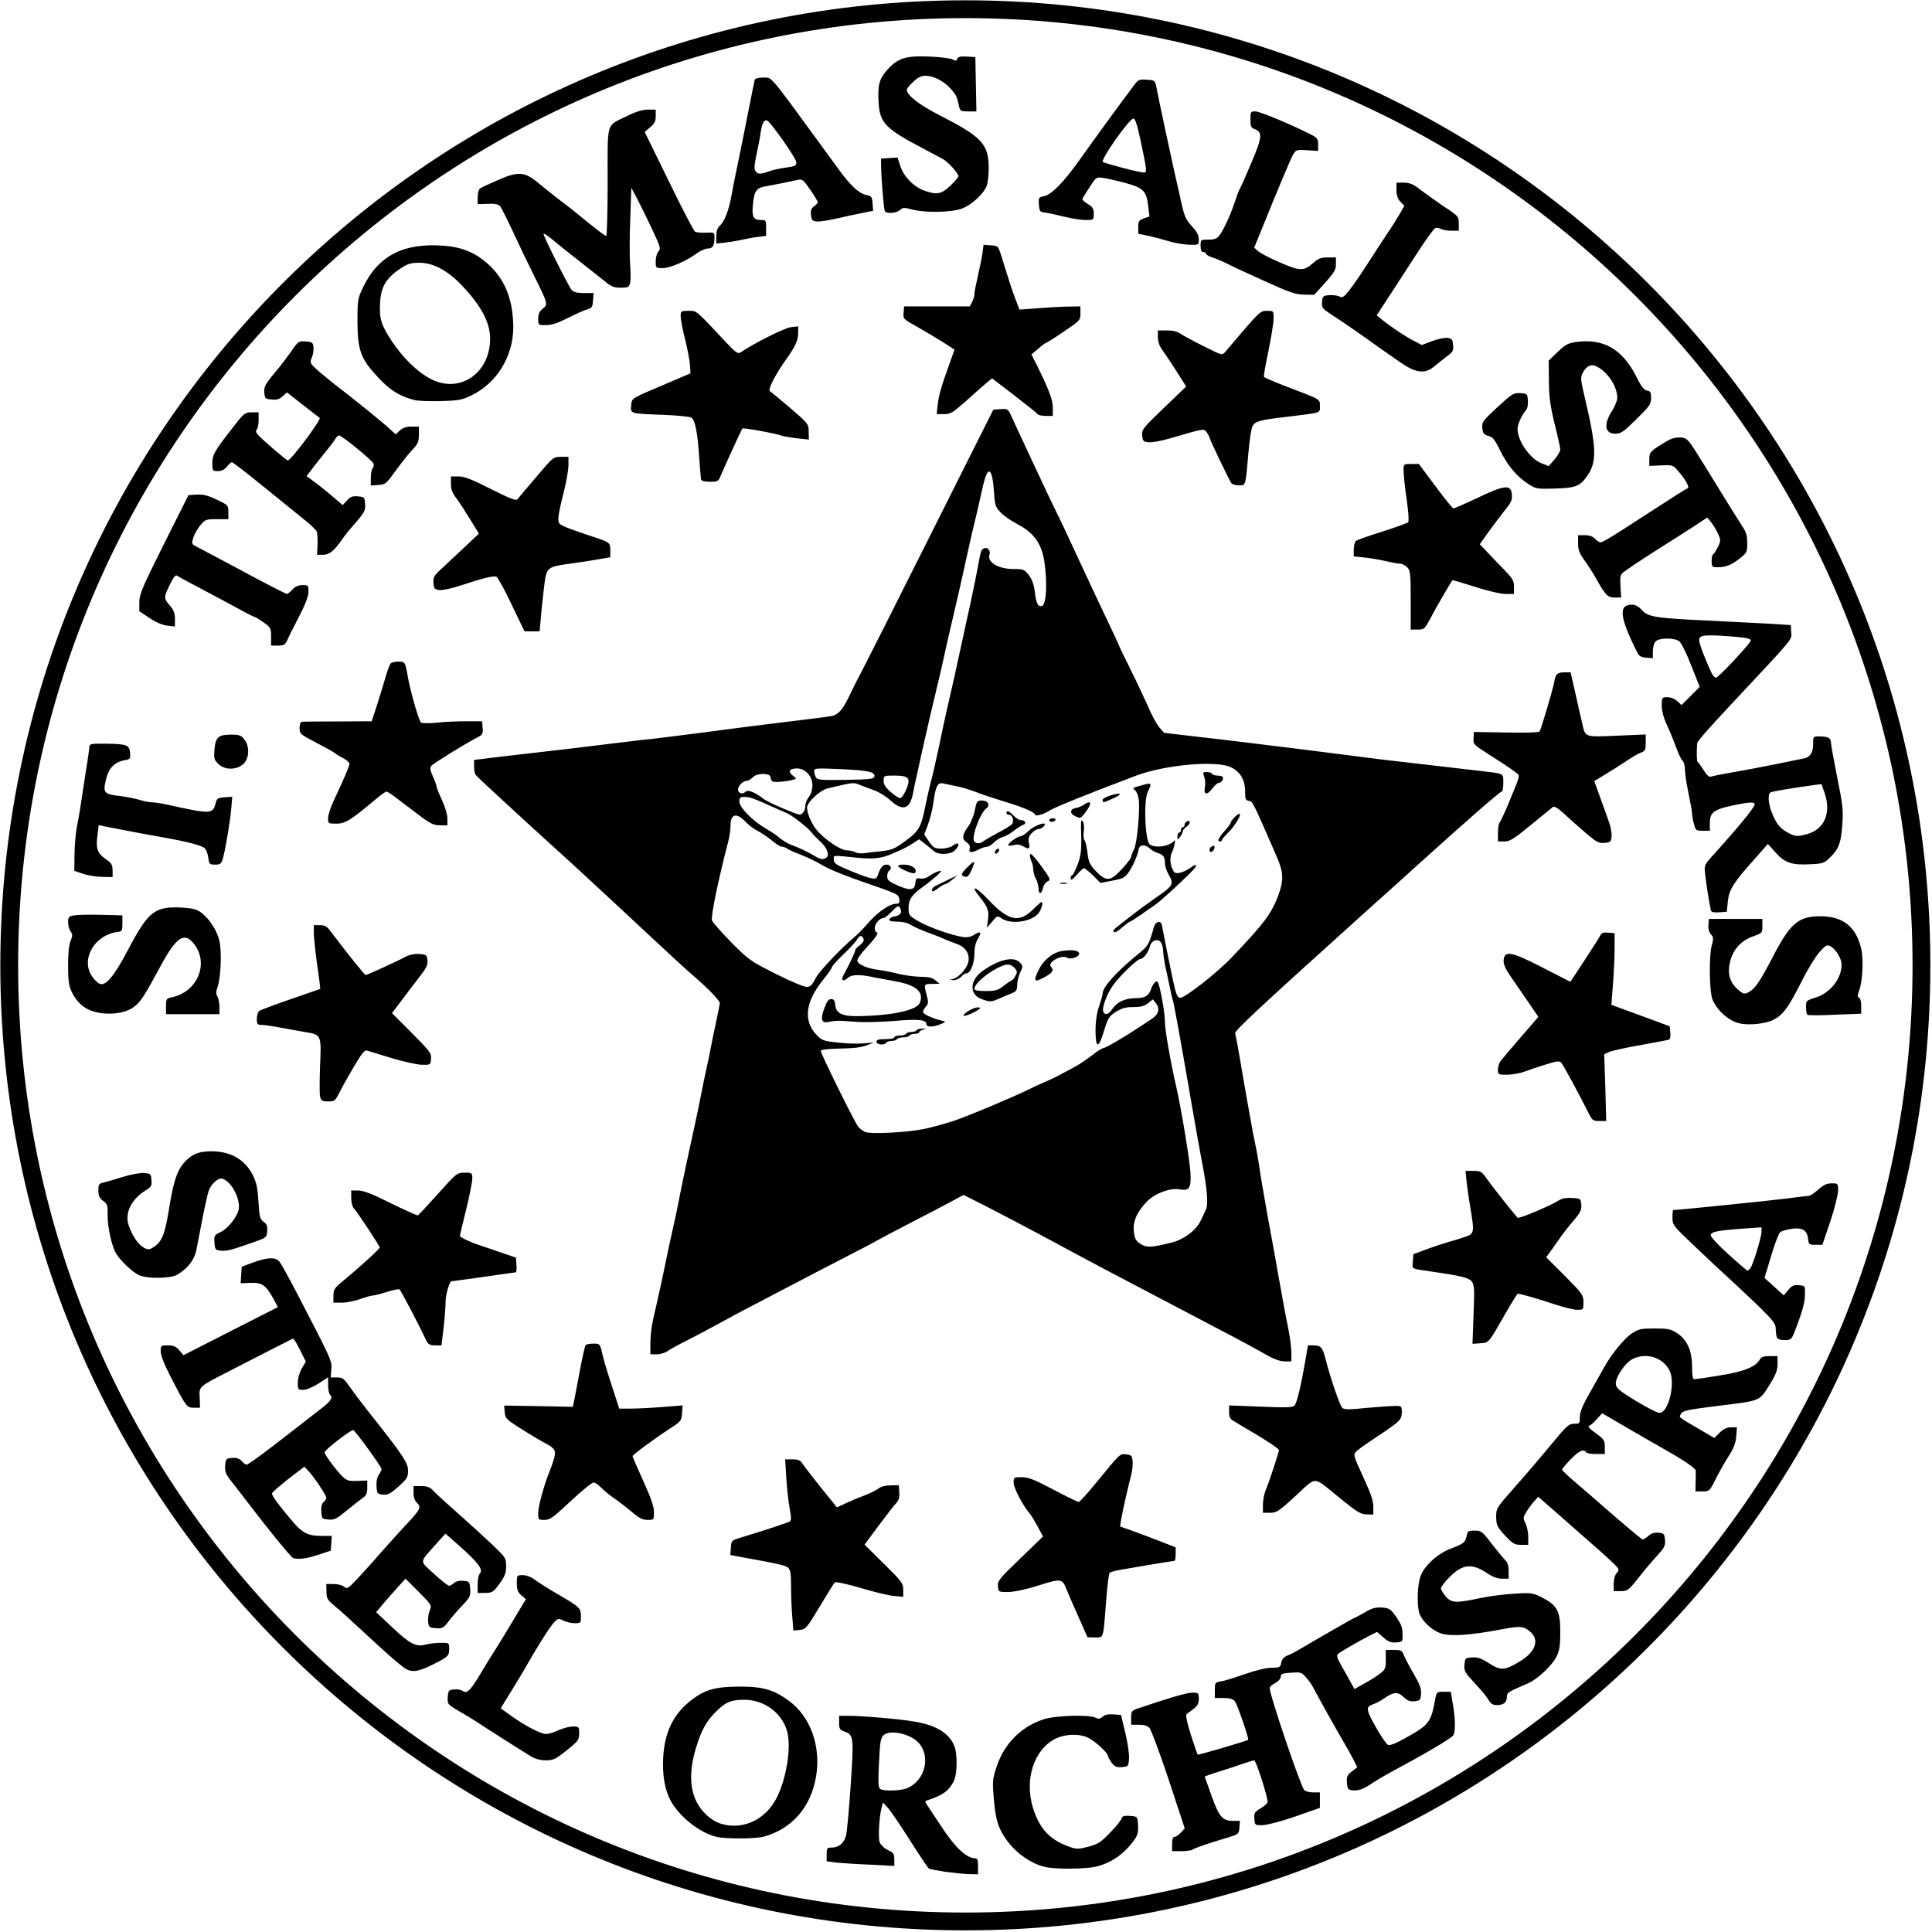 <?xml version="1.0" encoding="UTF-8"?>
<svg data-bbox="5.182 5.176 1073.898 1073.898" xmlns="http://www.w3.org/2000/svg" viewBox="0 0 1085 1085" height="1085" width="1085" data-type="ugc">
    <g>
        <path fill="#000000" d="M476.549 963.585c7.3 0 28.901 1.8 36.701 3.2 12.299 2 19.599 6.401 22.599 13.5 1.9 4.4 1.8 15.7-.099 19.805-2.7 5.5-6.2 8.1-14.8 10.9-1.7.5-1.7.7.099 3.3 1.101 1.6 4.401 6.6 7.5 11.3 7.5 11.6 14.2 18 19 18 1.4 0 1.701.9 1.701 4.5v4.5l-5.201-.1c-2.9-.1-8.899-.71-13.299-1.31-4.4-.69-8.499-1.49-9.1-1.79-.501-.41-5.401-7.61-10.7-16-5.3-8.4-10.901-16.61-12.401-18.21l-2.7-2.89-.699 2.6c-1.4 5.29-2.1 17.19-1.101 19.79.6 1.4 2.601 3.41 4.601 4.31 3.199 1.5 3.6 2.1 3.6 5.3v3.6l-13.701-.71c-7.6-.3-16.2-.89-19-1.19l-5.299-.7v-3.8c0-3.6.2-3.9 2.799-3.9 4 0 7.001-2.5 8.101-6.8.5-2.01 1.7-14.81 2.6-28.4 1.8-27.004 1.7-28.105-3.6-30.005-2.5-.9-2.9-1.5-2.9-4.899v-3.901zm142.701.5c1.2-1.1 3.2-1.499 6-1.3l4.299.3 2.401 10c1.3 5.5 2.299 12 2.099 14.5-.3 4.4-.399 4.5-3.899 4.8-3 .3-4.101-.2-5.801-2.4-1.1-1.5-2.099-3.2-2.099-3.8-.002-1.701-6.901-8.101-11-10.2-5-2.6-13.701-2.199-19.201.8-11.599 6.401-16.699 22.801-12 38.305 3.5 11.5 9.201 17.79 19.3 21.59 4.6 1.8 5.901 1.9 10.301.8 2.8-.6 6.2-1.79 7.6-2.69 3.3-2.1 11.798-11.2 12.599-13.5.4-1.4 1.401-1.7 4.7-1.5 4.1.3 4.201.4 4.5 4.19.5 5.7-.299 7.71-4.899 12.91-4.9 5.6-10.901 9.39-18.101 11.29-5.8 1.5-23.099 1.7-29.099.3-10.3-2.4-20.701-11.2-25.401-21.5-1.799-4.09-2.699-8.3-3.399-16.39-.9-10.4-.8-11.305 1.6-18.605 4.3-12.8 13.6-22.2 26.2-26.4 6.6-2.2 25.898-2.8 29.399-.9 1.6.8 2.501.7 3.901-.6m147.099-58.5c4.1-2.5 6.101-3 9.7-2.8 4.2.299 4.801.701 8.101 5.3 2.7 3.9 3.5 6.001 3.5 9.5.1 4.5.099 4.5-3.601 4.8-2.899.2-4.299-.3-7.099-2.8l-3.601-3.1-3.8 1.9c-5.099 2.5-16.497 9.098-18.099 10.4-1 .899-.6 2.3 1.899 6.7 1.8 3.099 4.1 7.299 5.2 9.3l2.101 3.8 5.5-3.1c3.1-1.7 7.1-4.2 8.899-5.6 2.9-2.2 3.201-2.9 3.201-7.9v-5.4h4.5c4.199 0 4.6.201 5.9 3.5.8 1.9 3.3 6.601 5.6 10.5 3.199 5.5 3.999 7.9 3.799 10.8-.3 3.4-.6 3.7-3.7 4-2.5.3-3.999-.3-6.199-2.4-3.2-3.1-5.501-2.9-11.101 1-1.999 1.3-4.499 2.699-5.599 3-4.6 1.5-4.4 2.901 1 12.6 2.899 5.099 5.999 9.698 6.8 10.2 1.1.7 3.9-.3 10-3.7 13.199-7.3 14.4-8.8 16.7-21.5.8-4.399.9-4.5 4.8-4.5h4l1.099 6.5c1.6 8.9 1.6 16.299.2 18.1-1.5 1.8-15.5 10.1-30.299 18-5.5 2.9-12.201 6.799-14.901 8.595-5.3 3.6-8.199 4.6-11.699 4.11-2-.2-2.5-1.01-2.7-4.21-.3-3.395.1-4.295 2.7-6.295l3.1-2.4-2.1-4.2c-1.2-2.301-3.601-6.7-5.4-9.7-3.701-6.2-15.4-27.199-17.3-31-.7-1.4-2.5-3.9-4-5.6-2.5-2.9-3.001-3-8.401-2.6-4.899.3-5.799.7-5.799 2.3 0 1-1.301 2.5-2.901 3.4-1.599.8-3.099 1.999-3.3 2.7-.7 1.999 17.099 54.695 19.401 57.495.6.7 2.799 1.31 4.899 1.31h3.901v8.69l-13.701 4.81c-7.799 2.7-15.799 4.79-18.299 4.89-4.5.1-4.5.1-4.8-3.5-.3-3.19.1-3.9 3.3-5.8 1.899-1.1 3.799-2.7 4.099-3.5.599-1.5-6.4-23.595-7.5-23.595-.402.001-4.001 1.101-8.099 2.5-4.1 1.5-9.1 3-11 3.6s-4.7 1.5-6.1 2l-2.601 1 3.8 10.705c4.3 12 6.201 14.2 12.101 14.2h3.899l-.3 3.8c-.3 3.6-.5 3.7-6.299 5.5-11.099 3.29-19 5.99-19.901 6.79-.6.5-3.4.91-6.3.91h-5.299v-4c0-2.7.4-4 1.299-4 .8 0 2.401-1.11 3.601-2.41l2.199-2.4-9-27.295c-5-15-9.9-28.1-10.8-29.1-1.1-1.2-3-1.8-6-1.8h-4.299v-3.9c0-3.7.2-4.001 4.299-5.4 17.1-5.8 27.001-8.7 30.101-8.7 3.399 0 3.6.201 3.6 3.4 0 2.6-.701 4-2.701 5.5-1.599 1.2-3.299 2.5-4 3-.8.7-.199 3.8 2.201 11.7 1.899 5.798 3.599 10.898 3.9 11.2.411.297 25.4-7 28.3-8.3.698-.304-6.2-20.299-7.5-21.7-1-1.3-3.001-1.8-6.401-1.8h-4.799v-4.4c0-4.2.1-4.401 3.299-4.9 1.701-.201 7.801-2.1 13.5-4.1 6.4-2.2 12.101-3.6 15.101-3.6 4.5 0 4.899-.2 5.399-2.9.401-1.9 1.501-3.201 3.401-3.9 1.5-.601 3.9-1.8 5.3-2.6 10.8-6.4 32-18.6 32.4-18.6.302-.001 2.801-1.4 5.699-3m-351.599 41.6c13.599-.1 19.9 1.7 28.599 8.2 11.9 8.9 17.7 25.3 15 42-2.8 17.405-13.599 29.805-29.599 34.105-4.5 1.2-21.301 1.3-26.201.1-9.8-2.3-21.5-11.71-26.2-20.91-3.099-5.99-4.399-14.095-3.899-23.694.8-14.6 5.9-24.701 16.3-32.601 7.299-5.5 13-7.1 26-7.2m3.299 7.4c-7.399 0-10.399 1.2-15.599 6.3-5.7 5.6-8.5 10.5-11.6 20.8-3.6 11.7-3.6 21.895 0 29.495 2.9 6.2 8.4 11.2 14 13 12.2 3.8 25.1-2.2 31.3-14.5 5.3-10.295 8.1-26.995 6.2-36.095-2.3-10.9-12.601-19-24.301-19m97.601 23.901c-4.6-4.8-15.6-7.2-19.2-4.201-1.9 1.6-2.2 3.201-2.8 15.6-.6 11.405-.4 14.105.7 14.805 2.201 1.3 11.599 1.1 15.199-.5 10.1-4.304 13.401-18.104 6.101-25.704m-222.101-93.901c2 0 4.7 1 6.8 2.6 1.9 1.4 7.701 5.1 12.901 8.1 12.499 7.3 13 7.801 13 12.5 0 3.7-.1 3.8-3.5 3.8-2 0-4.901-.7-6.401-1.5-2.699-1.299-3-1.299-5.399 1.3-2.3 2.4-9.7 14.2-16.5 26.2-1.4 2.5-4 6.7-5.7 9.5-1.7 2.7-4.1 6.6-5.3 8.6l-2.2 3.7 6.2 4.5c7.5 5.3 15.9 9.7 19 9.9 1.3.1 4.4-.8 7-2s6.3-2.2 8.2-2.2c3.5 0 3.6.101 3.6 3.901 0 3.599-.501 4.3-7 9.5-6.3 4.999-7.5 5.599-11.8 5.599-3 0-5.9-.8-8.2-2.2-5.801-3.5-24.201-15.2-31-19.7-1.401-.9-5.501-3.5-9.3-5.6-6.7-4-6.7-4-6.5-8 .3-3.699.5-4 3.599-4.3 1.8-.199 3.901.201 4.601.701 2.4 1.999 4.4.099 9.699-8.701 2.8-4.799 6.601-10.9 8.401-13.7 1.8-2.7 6.4-10.4 10.4-17l7.199-12-2.599-2.2c-2-1.8-2.5-3.1-2.5-6.8 0-4.399 0-4.5 3.299-4.5m534.601-25c3.8 0 4.3.401 9.899 7.8 3.3 4.2 6.701 8.3 7.601 9.101 1 .9 1.6 2.9 1.6 5.699v4.4h-3.701c-2.5 0-5.3-1-8.2-3-8.599-5.799-13.899-5.299-21.199 2-2.699 2.7-4.9 5.6-4.9 6.401 0 .8 1.2 2.8 2.599 4.5 3.2 3.8 5.901 3.9 19.401 1 5.2-1.1 14-2.2 19.5-2.5 9.5-.6 10.2-.4 15.5 2.299 8.299 4.3 10 7.501 10 19.1 0 7.6-.4 10.401-2.1 13.9-2.4 4.9-10.8 12.9-15.9 15-11.399 4.9-12 5.301-12 7.6 0 3.1-1.8 4.7-5.5 4.7-2.4 0-3.501-.699-4.901-3.099-1-1.701-4.5-5.901-7.8-9.401-5.399-5.799-5.899-6.7-5.599-10.2.3-3.699.4-3.8 4.3-4.1 3.2-.2 5.1.5 9.5 3.3 6.5 4.2 8.7 4.1 16.9-.8 9.3-5.499 11.7-12.4 6-17.1-3.7-3.1-5.401-3.199-18.4-.699-14.6 2.7-25.3 3.499-30.6 2.099-4.7-1.2-10.1-5.7-12.5-10.2-2.2-4.3-1.9-18.199.6-23.399 2.9-5.9 9.599-11.701 16.599-14.301 7.2-2.8 8.001-3.4 8.801-7.1.5-2.699.9-3 4.5-3m-591.601-25c3.4 0 4.901.6 6.8 2.6 1.3 1.5 7.801 7.4 14.401 13.2 6.6 5.9 15.299 13.801 19.299 17.601 6.9 6.699 7.201 7.1 7.201 11.599 0 3.7-.701 5.6-3.701 9.8-3.5 4.8-4.1 5.1-8 5.2h-4.299v-4.8c0-2.599.499-5.3 1.099-5.9 2.3-2.3-.4-6-11.899-16.2l-7.3-6.4-5.2 5.8c-9.7 10.9-9.5 9.1-1.2 16.8 4 3.7 7.9 6.7 8.5 6.7s1.8-.699 2.7-1.599c1-.9 2.9-1.4 5.2-1.201 3.499.3 3.599.401 3.899 4.6.3 3.9-.1 4.7-4.2 9-2.5 2.6-6 6.6-7.8 9-3 3.9-3.599 4.3-7.299 4s-4-.5-4.3-3.7c-.2-1.8.199-4.7.899-6.3 1.2-2.899 1-3.1-6.199-10.399l-7.4-7.401-3.5 3.8c-1.9 2.1-5.6 6.301-8.3 9.4l-4.7 5.6 8.7 8.2c10.2 9.7 13.7 11.5 19.099 10 2-.5 5.801-1 8.5-1 4.7 0 4.701.001 4.701 3.401 0 3.999-.501 4.5-9.6 9-8 4.1-12 4.499-16 1.399-4.5-3.4-10.001-8.3-22.4-19.8-6.3-5.9-13.6-12.499-16.201-14.599-4.199-3.5-4.7-4.301-4.7-8.101l-.099-4.3h4.2c2.3 0 4.899.7 5.8 1.5 1.6 1.4 2.2 1.1 7.2-4.2 3-3.2 9-9.8 13.3-14.8 4.4-4.9 10.6-11.9 14-15.5 8.199-8.599 9-10.2 6.5-12.5-1.3-1.2-2-3.1-2-5.7v-3.8zm379-1.8c13.8-16.899 13.301-16.4 17-16 2.8.3 3.2.7 3.5 3.7.2 1.899-.1 5.3-.7 7.5-2 7.599-4.999 21.099-5.699 25.2l-.601 4.1 4.601 1.6c2.6.9 9.6 3.5 15.6 5.8l11 4.3v3.8c0 2.1-.301 3.8-.701 3.8-.902.001-22.5 3.6-30.2 5-2.999.5-5.798 1.3-6.199 1.7-.4.401-1.3 7.301-1.9 15.3-1.7 22.3-1.3 21-6.3 21l-4.2-.1-5.201-11.7c-2.899-6.4-5.799-13.299-6.599-15.2-2.4-6.099-3.001-6.2-15.7-2.2-7.2 2.3-13.6 3.6-17 3.7-5.5 0-5.5 0-5.8-3.2-.3-3 .701-4.3 12.5-15.6l12.8-12.4-2.901-5.4c-1.6-3-3.6-6.3-4.5-7.4-4.1-4.8-9.099-14.5-9.099-17.4 0-3 .1-3.1 4.5-3.1 3.7 0 7.1 1.3 17.9 7 7.298 3.899 13.697 6.999 14.199 6.9.5 0 4.901-4.8 9.7-10.7m-170.5-13.2c3.4 0 4.501.5 5.901 2.8 1 1.5 5.6 7.4 10.2 13.2 4.695 5.795 8.592 10.591 8.699 10.8.1.2 2-.6 4.2-1.7s7.1-3.2 10.8-4.6c3.8-1.4 7.601-3.3 8.601-4.2 1.2-1 3.7-1.7 6.599-1.7l4.701-.1.299 3.901c.2 2.699-.199 4.4-1.599 6-1.1 1.1-5.6 6.9-10 12.799l-7.901 10.701 10.8 10.699c10.2 9.999 10.901 11.001 10.901 14.6v4l-5.201-.5c-2.9-.2-11.4-2.3-18.799-4.5-7.399-2.199-13.899-3.599-14.401-3.1-.5.401-4.3 6.501-8.5 13.6-7.4 12.2-7.9 12.8-11.3 13.1l-3.5.3-.599-7.699c-.4-4.2-.7-11.801-.7-16.901 0-7.499-.301-9.5-1.701-10.7-1.6-1.3-5.401-2.2-26.099-5.899l-6.3-1.201.3-4.1c.3-4.099.3-4.1 6.3-5.9 13.799-4.199 25.499-8.099 26.7-8.799 1-.6.999-2.201-.101-8.101-.7-4-1.5-11.7-1.8-17l-.599-9.8zm484.201-73.5c7.699 0 9.1.301 12.7 2.7 5.599 3.7 8.3 9.801 8.3 18.8 0 4.7.4 7 1.2 7 .601 0 7.101-.899 14.2-2.099 13.6-2.1 20.4-4.901 22.6-8.901.8-1.499 2.1-2 5.5-2h4.5v4.5c0 3.5-.901 5.901-4.701 12-5.699 9-4.5 8.5-29.899 11.6-15.899 2-18.7 2.601-19.601 4.301-1.199 2.199-1.998 1.5 10.201 8.599l8.5 5 3-3c2.2-2.1 4.1-3 6.4-3h3.3l-.401 5.3c-.4 3.9-1.5 6.7-4.5 11.3-2.2 3.4-5.4 9.201-7.2 12.801-3.3 6.499-3.4 6.599-7.3 6.599h-3.899l.1-5.2c.1-2.9.099-5.8.099-6.5-.102-1.201-6.601-5.701-15.099-10.5-11.4-6.5-19.5-11.2-30.5-17.6l-7-4.1-3 3.301c-1.6 1.899-3.601 3.599-4.401 3.799-.799.201.602 1.901 3.801 4.1 4.7 3.4 5.1 4.001 5.1 7.7v4h-4.901c-2.799 0-5.299-.4-5.599-1-1.3-2.099-4.001-.799-8.701 4-2.599 2.699-4.798 5.299-4.799 5.8 0 .4 3.7 3.9 8.2 7.7 4.5 3.9 10.5 9 13.3 11.5 12.298 10.799 22.697 19.499 23.599 19.901.6.2 2.101-.701 3.401-1.901 1.599-1.499 3.3-1.999 5.599-1.8 3.1.3 3.4.601 3.7 4 .3 3.3-.3 4.401-4.5 9-2.7 2.9-7.499 8.6-10.599 12.6-5.4 6.8-6 7.2-9.7 7.2h-4v-4.2c0-2.5.7-4.9 1.7-6 1.499-1.7 1.499-2-1.2-4.8-1.601-1.6-6.9-6.5-11.8-10.7-4.9-4.3-13.9-12.2-20-17.6l-11.101-9.7-2.8 3.2c-1.499 1.8-3.499 4.5-4.299 6.1-1.4 2.4-1.4 3.001 0 5.7.8 1.6 1.5 4.9 1.5 7.5v4.5h-4.1c-3.6 0-4.6-.6-8.9-5.2-4.5-4.9-4.9-5.7-5-10.399 0-5 .1-5.101 10.599-17 5.8-6.5 14.901-17.201 20.2-23.601 8.7-10.599 10.001-11.8 13-11.8 3.1 0 3.201-.2 3.201-3.9 0-2.8 1.5-6.4 5.7-13.699 3.1-5.5 6.699-11.901 8.099-14.401 4.3-7.599 11.201-15.999 15.5-18.8 3.6-2.399 5.001-2.7 12.701-2.7m-787-37.1c8.099-2.9 12.5-3.099 14.7-.4.9 1.102 5.7 9.701 10.599 19.2 19.1 36.798 18.9 36.5 18.5 41.4l-.299 4.4h3.5c3.1 0 3.9.6 6.799 4.8 1.8 2.6 6.601 9 10.701 14.2 19.698 24.799 22.5 29 22.4 33.4 0 3.7-.601 4.6-5.4 8.9-4.5 4-6.001 4.8-8.701 4.5-3.099-.3-3.299-.6-3.599-4.5-.2-2.7.3-5.1 1.2-6.5.9-1.2 1.6-2.8 1.6-3.4-.006-1.208-14.2-20.799-15.8-21.8-1.002-.598-16.197 11.098-16.2 12.5 0 1.3 7.1 10.799 10.4 13.8 2.2 2.1 3.5 2.4 8.1 2.2l5.5-.2v4c0 3.199-.501 4.4-2.6 5.8-1.4.999-5.4 4.2-9 7.1-5.6 4.6-6.901 5.3-10.101 5-3.699-.3-3.799-.4-4.099-4.4-.2-2.7.2-4.5 1.3-5.4.8-.7 1.5-1.8 1.5-2.4-.002-1.402-6.5-11.2-9.8-14.8l-2.5-2.7-9.101 7c-4.997 3.898-9.095 7.497-9.099 8.1 0 1.299 3.7 6.4 10.799 14.8 6.3 7.5 9.201 9 17.401 9h5.399l-.3 4.1-.299 4.2-7 2.3c-6.7 2.2-11.601 2.8-14.201 1.8-1.202-.504-14.5-16.801-25.599-31.4-3.1-4.1-7.3-9.5-9.2-11.9-3-3.8-3.5-5.2-3.3-8.5.3-3.899.5-4.101 3.899-4.4 2.5-.2 4.001.3 5.401 1.8 1 1.1 2.2 2 2.7 2 .901-.001 10.001-6.601 23.8-17.4 4.7-3.7 11.799-9.2 15.799-12.3 7.8-5.9 9.2-7.701 7.3-9.6-.599-.602-1.099-3.001-1.099-5.4v-4.4l-5.5 3.6c-3.2 2-6.8 3.5-8.5 3.5-2.8 0-3-.2-3-4.1 0-2.3.9-5.6 2.2-7.9l2.3-3.9-3.3-6.6c-1.799-3.698-3.599-6.498-4-6.3-.9.4-19.501 9.9-35.401 18.1-17.899 9.2-17.199 8.601-16.899 15.2l.199 5.5h-3.399c-4.1 0-4.201-.201-13.1-17.3-3.6-7-5.6-12.1-5.6-14.3 0-3.3.1-3.4 4-3.4 3.2 0 4.6.6 6.4 2.7l2.399 2.8 53-27-2.5-4.7c-4.199-7.599-6.399-9.2-12.899-8.9l-5.5.2.3-4.7.3-4.6zm190.9 45.6c3.699 0 3.8.101 5 5.3.6 2.8 3 11.1 5.399 18.2l4.201 13h6.5c3.6 0 11.599-.4 17.799-.9l11.3-.9-.3 4.4c-.3 4.2-.6 4.601-6.799 8.6-9.199 5.999-20.896 14.698-21 15.5.001.403 2.701 6.602 6 13.9 4.399 9.699 5.999 14.3 6 17.5 0 4.4 0 4.4-3.6 4.4-2.8 0-4.8-1-9.2-4.8-3.1-2.599-7.5-5.999-9.8-7.5-2.2-1.5-5.3-4.1-6.9-5.7-1.6-1.7-3.601-3-4.401-3-.901.001-6.7 4.701-12.899 10.5-9.8 9.2-11.6 10.5-14.7 10.5-3.4 0-3.5-.1-3.5-4 0-3.8 3.6-16.6 6.5-23.5.7-1.6 1.8-4.8 2.4-6.9 1.2-4.599.499-5.8-4.801-8.6-2-1-7.9-4.5-13.099-7.8-9-5.599-9.5-6.2-9.8-9.7l-.3-3.7 19.199.3 19.301.4.8-3.5c.4-1.9 1.8-9.5 3.2-16.8 1.4-7.397 2.799-13.796 3.199-14.299.301-.5 2.202-.901 4.301-.901m404.6 1c3.9 0 5 1.101 6.5 7 2.799 11.099 8.198 26.896 9.599 28.1 1.2 1 4.001 1 13.7 0 6.7-.6 13.9-1.1 16-1.1 3.6 0 3.701.101 3.701 3.401 0 4.099-1.001 5.1-9.8 11.099-16.399 10.9-17.3 11.601-16.7 13.901.7 2.499 1.101 3.301 6.4 15 2.8 6.099 4.099 10.299 4.1 13.199v4.4l-3.701-.099c-3.199 0-5.4-1.301-14.299-8.5-16.5-13.4-13.301-13.2-25.5-2-9.6 8.799-10.8 9.599-14.5 9.599h-4v-4.5c0-2.5.699-6.2 1.599-8.3 1.7-3.9 7.401-21.2 7.401-22.4-.004-.802-7.203-5.601-17-11.3-3.6-2.1-7.501-4.5-8.701-5.2-1.699-1-2.299-2.3-2.299-5v-3.6l17.799.701c14.699.6 18 .499 19-.701 1.3-1.5 3.501-10.501 5.901-24.4l1.599-9.3zm199.799 14c-3.8-7.3-12.899-10.1-20.599-6.4-4.3 2.1-9.9 10.5-9.5 14.2.2 2.2 2.1 3.801 11.3 9.4 6.1 3.6 11.9 6.7 13.1 6.7 5.2.199 9.299-16.9 5.699-23.9m-375.599-539.8c3.699-.299 4.1.001 5.599 3 .801 1.801 6.301 13.701 12.201 26.3 5.899 12.7 11.999 25.5 13.5 28.5 1.6 3 7.2 15.001 12.5 26.5 5.399 11.6 12.599 27 16.099 34.3 3.498 7.295 6.396 13.491 6.401 13.8 0 .2 2.9 6.3 6.5 13.5 3.599 7.199 8.099 16.799 10.099 21.3 1.9 4.599 4.7 9.699 6.2 11.5l2.701 3.1 21.5 2.5c11.8 1.3 37.5 4.5 57 6.9 19.5 2.5 39.299 5 44 5.6 15.1 1.7 51.399 6 56 6.5 12.699 1.5 12 1.101 12 6.6 0 2.7-.401 4.9-.901 4.9-1.004.004-18.403 15.203-45.099 39.3-9.1 8.2-22.1 20-29 26.1-62.794 56.594-75.997 68.898-75.6 70.4.3 1 1.5 7.101 2.6 13.7 1.1 6.6 3.199 18.5 4.599 26.5s3.201 17.9 4.101 22 1.899 10.2 2.399 13.5c.4 3.3 2.401 14.801 4.301 25.5 2 10.7 4.999 27.4 6.699 37s3.9 21.7 5 26.7c1 5.1 1.901 11.5 1.901 14.3v5h-3.701c-2.4 0-5.899-1.2-9.299-3.1-7.4-4.2-15.101-8.4-29.5-15.9-22.899-11.999-60.997-32.098-62.6-32.9-.901-.5-6.301-3.4-12-6.4-5.7-3.1-18-9.7-27.4-14.7-9.3-5-22.1-11.6-28.3-14.8l-11.3-5.7-6.7 3.6c-3.7 2-14.3 7.6-23.7 12.4-9.299 4.8-17.399 9.099-18 9.5-.501.401-9.501 5.101-20 10.5-10.4 5.4-22.8 11.8-27.5 14.3-4.7 2.4-14.1 7.4-21 11-6.9 3.5-16.3 8.6-21 11.2s-12.3 6.6-17 9c-4.7 2.3-9.7 5.1-11.201 6.1-1.4 1.1-4.2 1.9-6.2 1.9h-3.599v-6.5c0-3.6.699-9.6 1.599-13.3 3-13.299 4.301-18.8 5.901-26.7 1.8-9 4-19.1 6-28 .8-3.3 1.9-8.7 2.5-12 1.2-6.4 5.9-28.6 9-42.5 1-4.7 2.6-12.1 3.4-16.5.9-4.4 2.2-11.1 3.1-15 .9-3.8 2-9.2 2.5-12 .5-2.7 1.8-9.3 3-14.5 1.1-5.199 2-9.8 2-10.2-.002-1.301-5.502-7.2-13.401-14.1-4.5-3.8-17.3-15.6-28.599-26.2-25.6-23.9-43.201-40.1-52.401-48.4-3.9-3.5-9.3-8.5-12.099-11-2.701-2.5-10.601-9.8-17.5-16.1-6.9-6.299-12.8-11.899-13.201-12.5-.399-.5-.799-2.601-.799-4.6v-3.7l8.299-1c4.5-.6 12.501-1.5 17.701-2.1 17.1-1.9 36.2-4.2 51.5-6.1 8.3-1 17.9-2.2 21.5-2.5 3.6-.4 14.8-1.8 25-3.1 18.6-2.5 39.7-5.2 63-8 6.9-.8 13.4-1.7 14.5-2 3.499-1.1 5.699-3.7 9.599-11.9 2.1-4.4 4.901-10 6.301-12.5 1.3-2.5 6.8-13.3 12.199-24 5.4-10.7 21.501-42.9 35.901-71.5l26.099-52zm-301 428.8c4.199 0 4.3.101 4.3 3.401-.001 1.801-1.601 9.701-3.5 17.5-1.899 7.695-3.499 14.293-3.5 14.599 0 .7 5.8 3.5 10.4 5 2.2.7 7.9 2.7 12.6 4.3l8.5 2.9.299 4.1c.2 2.3 0 4.2-.5 4.2-.4 0-3.7.5-7.299 1-6.6 1-28.101 4-28.701 4-1.1.001-3.299 7.601-3.299 11.401 0 2.5-.5 9-1.1 14.599l-1.2 10h-3.601c-2.699 0-3.899-.6-4.699-2.3-4.8-10.1-14.601-28.7-15.301-29.2-.501-.199-3.7.401-7.099 1.5-3.5 1.1-7.001 2-7.901 2-.9.001-4.1.9-7.099 2s-7.601 2-10.201 2h-4.799v-3.9c0-3.399.6-4.3 4.7-7.699 8.799-7.2 21.299-18.5 21.3-19.401-.005-.906-12.299-19.498-14.6-22.099-.8-.801-1.4-3.401-1.4-5.701v-4.2h3.9c2.5 0 7 1.601 13.699 4.901 10.8 5.3 19.001 9.099 19.801 9.099.206-.007 5.303-5.404 11.199-12 10.6-11.799 10.801-12 15.101-12m566.5-1c4.2 0 4.7.301 7.8 4.8 2.7 3.8 13.799 17.9 17 21.5.7.8 18.899-6.899 23.5-9.899 1.5-1 4.1-1.401 7.2-1.201 4.699.3 4.799.401 5.099 3.8.2 2.9-.499 4.401-4.399 9-2.6 3-5.8 7.1-7.101 9-1.3 1.9-3.699 5.3-5.299 7.5l-2.901 4 10.5 10.5c9.9 10 10.401 10.701 10.401 14.8s0 4.2-3.5 4.2c-2 0-7.5-1.4-12.5-3-8.4-2.9-19.299-5.999-20.8-6-.4 0-3.401 4.8-6.7 10.6-9.9 17.3-9.501 16.9-14.401 17.2l-4.399.3.599-16.5c.6-14.599.401-16.7-1.099-18.6-1.6-2-6.101-3.1-22.7-5.5-11.7-1.7-10.6-1.2-10.3-5.7l.3-4 8-3c4.4-1.6 9.6-3.3 11.5-3.8s5.9-1.7 8.799-2.7c6.1-2 6.101-2.1 3.601-17.3-.9-5.2-1.801-11.9-2.101-14.7l-.5-5.3zm201.2 7c3.6 0 3.6.001 3.6 4.3-.1 2.3-2 10.1-4.4 17.2l-4.4 13h-3.8c-3.6 0-3.9-.2-4.2-3.099-.5-5-3.1-6.701-9.1-5.901-2.7.4-5.6 1.2-6.501 1.8-.9.701-3.199 6.701-5.199 13.5l-3.7 12.3 5.399 4.9 5.401 4.901 2.5-3c2.1-2.5 3.2-3.001 6-2.701 3.5.3 3.5.301 3.4 5.3 0 4.5-1.8 10.701-6.2 21.8-1.4 3.3-1.9 3.7-5.2 3.7-2.5 0-4.001-.5-4.401-1.599-.3-.901-.599-3.001-.599-4.801-.001-2.7-1.401-4.5-9.201-12.199-5.1-4.9-12.199-11.601-15.799-14.901-3.601-3.2-12.501-11.5-19.701-18.4-12.999-12.3-13.299-12.6-13.299-16.8 0-2.4.2-4.3.4-4.3 2.405 0 55.499-5.4 63.9-6.5 6.1-.8 11.7-1.5 12.4-1.5s3-1.6 5.2-3.5c2.9-2.599 4.7-3.5 7.5-3.5m-909.601-18c10.7.1 18.501 4.7 22.901 13.3 2.1 4.2 2.7 7.201 3.2 14.9.5 8.7.9 9.9 2.899 11.4 1.8 1.3 2.2 2.4 2 5.2-.3 3.7-.4 3.7-8.299 6.5-12.6 4.4-14.4 4.8-17.8 4.5-3-.3-3.2-.6-3.5-4.5s-.1-4.3 3.399-5.899c3.9-1.8 9.001-8.101 10.101-12.301 1.399-5.8-3.701-15.999-9-17.699-2.2-.7-6.001 2.499-7.601 6.399-.6 1.5-2.199 8.601-3.599 15.7-1.4 7.2-3 15.299-3.5 18.1-1.1 5.4-4.7 10.001-10.5 13.6-3.9 2.4-17.6 2.501-22 .201-3.7-1.9-10-7.901-12.5-11.901-2.5-4.2-4.9-14.9-4.8-21.9.1-5.299-.2-6.1-2.6-7.8-2-1.5-2.6-2.8-2.6-5.8 0-3.299.3-3.9 2.8-4.4 1.5-.4 6.4-1.799 10.9-3.199s9.8-2.4 12-2.201c3.6.3 3.8.501 4.1 3.9.3 3.2-.1 3.9-3 5.7-8.3 5.1-12.1 12.8-9.8 19.7 2.6 7.8 7.4 13.5 11.4 13.5.9 0 2.9-1.2 4.6-2.7 3.2-3 4.7-7.4 6.9-21.3 2.6-15.599 4.7-21.4 9.8-26.2 3.8-3.6 7.3-4.8 14.099-4.8m860 43.401c-14.799 1.1-18.299 1.8-18.299 3.799 0 .901 4.5 5.801 10 10.701 5.5 5 10.3 9.099 10.6 9.099.4 0 1.1-.6 1.6-1.2 1.5-1.901 6.3-17.6 6.3-20.5v-2.6zm-327-160.701c-1.9-2.499-5.499-1.1-6.299 2.3-.7 3.1-3.6 7-5.3 7s-11.2 9.101-15.1 14.401c-3.8 5.2-6.9 13.6-5.6 15.5 1.1 1.899 2.9 1.199 5-1.901 2.6-3.9 7.2-6 13.2-6 5.2 0 7.4-1.4 8.7-5.7.4-1.1 1.3-2.6 2.1-3.3 1.1-.9 1.6-.399 2.4 2.7 1.7 6.8 3.1 15.8 3.1 20.4.1 4.3 3.2 22.1 6.5 36.4 2.8 12.5 7.299 39.8 7.799 47.3.5 8.7-.599 10.601-5.799 9.601-5.6-1-14.001 2.099-18.701 6.899-5.699 5.9-8.099 11.5-7.199 17.3.5 3.7 1.3 5 3.8 6.5 3.4 2.1 5.9 2 17.2-.8 6.9-1.7 13.9-6.9 16.5-12.399.9-1.9 2.2-4.6 2.9-6.201 1.5-2.9.6-12.4-2.4-27.7-.8-4.1-3.1-16.9-5.1-28.5-7.3-42.3-10.701-61-11.201-61.7-.2-.501-.799-2.9-1.299-5.6-.5-2.599-1.6-7.6-2.4-11.2s-1.5-8.099-1.6-10.099c0-1.9-.601-4.301-1.201-5.201m39.401-98.299c-8-4.1-37-1.501-53.3 4.599-26.999 10.2-45.899 17.8-48.8 19.7-3.2 2.1-8.1 3.4-8.1 2.201-.001-1.3-6.901-4.201-17.5-7.401-4.9-1.5-11.9-3.8-15.5-5.2s-8.5-2.9-11-3.3c-2.5-.5-5.699-1.2-7.2-1.5-3.4-.9-4.5 1-5.8 10.3-.5 3.9-1.9 9.6-3.1 12.7l-2.1 5.601 2.7 4c2.5 3.5 3.2 3.899 6.9 3.899 2.3 0 5.1-.7 6.2-1.5 3.7-2.799 4.799-.9 1.4 2.5-2.4 2.4-9.199 2.7-11.7.5-1-.9-3.3-2.7-5.1-4.2l-3.3-2.5-3.7 2.4c-2 1.3-4.8 2.801-6.2 3.401s-3.6 1.599-5 2.199c-6.3 2.8-11 3.3-21.1 2.2-12.7-1.3-11.9-1.299-11.9.901 0 2.6 1.2 3.3 11.6 7.5 10.3 4.1 12.2 4.299 13 1.899 1.5-4.599 2.9-6.3 5.1-6.3 2.3 0 3.2 2.3 1.3 3.5-.5.3-1 1.701-1 3.101 0 2.1 1.001 2.9 5.6 5 7.3 3.2 9.8 2.899 10.2-1.2.3-2.7.6-3.001 2.8-2.601 1.6.3 3.601-.3 5.2-1.5 1.5-1.1 3.8-2.2 5.1-2.6 2.1-.499 1.9-.199-1.2 2.701-1.9 1.7-5.4 4.499-7.7 6.099-6 4.2-8 7.101-8 11.901 0 3.899.3 4.299 5.5 7.399 5.4 3.2 18.8 8 25.3 8.9 2 .3 4.1-.099 5.7-1.099 3.9-2.5 4.8-1.9 2.6 1.8-1.4 2.2-2.1 5-2.1 8.5 0 5.499-2.2 11.099-4.4 11.099-.7 0-2.1.9-3.1 2s-2.9 1.901-4.4 1.901c-2.2-.2-2.3-.201-.4-.601 3.4-.7 8.1-5.9 8.9-9.8.8-4.6-1.6-8.299-6.9-10.099-2-.7-5.1-1.901-6.9-2.701-1.8-.9-6-2.5-9.3-3.7s-7.4-2.999-9.1-4.099c-1.9-1.2-4.9-1.901-7.9-1.901-3.3 0-4.5-.4-4.3-1.2.3-.7 1.5-1.499 2.9-1.699 3.5-.5 4.6-2.401 2.9-5.101-.7-1.099-1.5-.699-4.4 2.3-1.9 2-4 3.7-4.7 3.7-2.1 0-4.9 3.201-4.9 5.7 0 1.2.5 2.3 1 2.3 1.6 0-.2 2.8-6 9-2.8 3-4.9 6.1-4.8 7 .5 2.1 5.4 4.301 11.8 5.101 3 .4 8.2 1.4 11.5 2.3 3.3.8 8.8 1.499 12.1 1.599 4.6 0 6.8.5 8.5 2l2.4 1.901-4.2.099c-4.8 0-4.8.101-3.1 6.401 1 3.999 1 4.7-.6 6.5-1 1.099-1.6 2.499-1.4 3.099.4 1.2 5.9 3.601 10.7 4.7 2.3.6 2.2.601-.9 1.901-4.3 1.8-8 1.799-8-.101-.001-2.399-4.701-2.9-18-1.7-6.9.5-15.6.801-19.5.601-3.8-.3-8.6-.501-10.5-.701-1.9-.099-4.9.2-6.7.6-4.2 1.1-5-1.399-2.5-7.899 1.3-3.6 2.3-4.901 3.7-4.901 1.5 0 2.1.801 2.3 3.2.5 5 4 6.601 13.6 6.401 19.1-.4 32.4-3.401 34-7.601 2.3-6-2.001-9.8-13.9-12-4.9-.9-11.2-1.999-13.8-2.599-6.9-1.3-10.8-1.1-12.8.7-2.6 2.4-4.1 1.399-2.4-1.601 3-5.5 6.5-12.8 6.5-13.8 0-.6 1.2-1.9 2.7-3 1.7-1.299 2.4-2.499 2-3.599-.9-2.2-2.4-2-3.8.699-.7 1.2-4.1 4.9-7.6 8.2-3.399 3.3-6.299 6.499-6.3 7 0 .6-2.4 4.001-5.3 7.601-9.7 12.2-10.899 22.5-3.4 30.5 3 3.099 3.901 3.5 11.8 4.3 4.8.6 11.3.8 14.5.5l5.9-.5-4 1.599c-2.7 1.1-7.601 1.7-15 1.8-7.7.2-10.9.601-10.8 1.4.5 2.5 19.4 40.8 21.1 42.6.9 1.1 2.6 2.301 3.7 2.801 3 1.4 23.9.299 33-1.601 4.4-.9 12-2.999 16.9-4.599 8.1-2.7 33.999-13.601 42.6-17.901 1.9-1 5.8-2.799 8.5-3.899 2.8-1.2 6.4-2.901 8-3.801 1.7-.9 5.3-2.8 8.1-4.3 2.9-1.5 7.5-4.599 10.4-6.899 2.799-2.2 5.799-4.1 6.5-4.101 1.2 0 12.9-6.9 20.5-12 1.4-.9 4.2-2.799 6.2-4.099 4.2-2.7 5.2-5.7 2.8-9l-1.8-2.201-2.7 2.1c-2.1 1.7-4.1 2.2-8.3 2.2s-6.5.601-9.8 2.7c-3.8 2.5-4.4 3.401-6.6 10.5-3 10.3-4.8 10.3-4.8 0 0-5.299.7-9.8 2-13.7 1.1-3.199 2-6.399 2-7.099 0-3.7 7.701-12.201 20.8-22.901 4.8-3.899 5.301-4.9 8-14.5 1.001-3.299 4-3.899 4.5-.8.8 4.401 3.8 19.4 6 29.8 1.9 8.9 2.5 10.5 4.2 10.8 2.4.3 20.5-13.8 28.8-22.5 18.6-19.499 22.4-24.699 26.3-34.899 3.1-8.4 3-12.901-.5-21.101-13.799-31.698-13.8-31.8-16-32.1-1.8-.3-2.1-1-2.1-5.4 0-6.3-2.7-10.899-7.8-13.399m207.5 93.999c.4-1 1.701-1.399 4.2-1.2l3.6.3v8.5c0 4.7-.401 13.7-.901 20.1l-.899 11.6 2.899 1.1c1.6.6 9.001 3.3 16.401 6l13.5 5 .299 3.6c.2 2.4-.1 3.7-1 4-.7.2-7.9 1.5-16 3-8.099 1.4-15.898 3.2-17.399 3.8l-2.7 1.3.599 18.7.5 18.8h-3.799c-3.4 0-4.001-.4-5.701-3.7-6.099-12.099-14.698-27.997-15.799-29.1-1-1.099-2.601-.9-9.1 1.2-4.4 1.3-9.7 3.2-11.9 4s-6.401 1.5-9.201 1.6c-5.199 0-5.299 0-5.299-3 0-1.6.8-4 1.9-5.2 1.001-1.301 6.1-7.3 11.3-13.3l9.5-11-5.8-8.5c-3.2-4.7-7.7-11.2-9.9-14.4-3-4.4-4-6.8-3.8-9 .5-5.499 4.401-4.8 22 4.3l15.5 7.9 8.2-12.5c4.5-6.9 8.5-13.1 8.8-13.9m-719.3-5.4c2.9 0 4 .7 6.3 3.8 7.698 10.298 18.795 24.194 19.399 24.2.8 0 17.101-7.4 22.101-10.1 2.5-1.3 5.2-1.9 8-1.7 3.999.3 4.299.501 4.599 3.5.3 2.6-.6 4.401-4.2 9-2.5 3.2-7 9.2-10.099 13.3l-5.6 7.4 11.1 11.1c10.299 10.4 11.099 11.4 10.799 14.6-.3 3.4-.299 3.4-5.299 3.3-2.7-.1-10.4-1.8-17-3.8s-12.801-3.9-13.701-4.2c-1.299-.4-3 1.801-7.2 8.9-3 5.1-6.699 11.6-8.099 14.5-2.5 4.9-2.801 5.2-6.401 5.2-3.399 0-3.999-.4-4.599-2.7-.3-1.501-.3-9.201 0-17.2.8-17.299.7-17.6-8-19-3.3-.6-9.6-1.7-14-2.5-4.4-.9-9.201-1.5-10.701-1.6-2.499 0-2.799-.4-2.799-3.4 0-1.8.6-3.799 1.299-4.4.602-.5 8.602-3.5 17.601-6.6 8.995-3.098 16.492-5.697 16.699-5.8.099-.207-.6-6.104-1.699-13.3-1-7.1-1.8-15.1-1.9-17.7v-4.8zm338.4 58.101c2.4.2 2.4.2.5.599-1.3.2-2.3.901-2.3 1.401-.001.5-1.1.899-2.4.899-1.4 0-2.8.5-3.1 1-.3.6-1.9 1-3.5 1s-3.2.5-3.5 1c-.3.6-1.7 1-3 1s-2.7.5-3 1c-1 1.6-5.5 1.2-5.5-.5 0-1.099 1.2-1.5 5-1.5 2.8 0 5-.4 5-1 0-.5 1.3-1 2.9-1 1.7 0 3.3-.4 3.6-1 .3-.5 1.7-1 3-1s2.7-.4 3-1c.3-.5 1.801-.899 3.3-.899m504.3-63.101c12.6 0 20 5.801 22.9 18.2 1.4 5.8.8 18.399-1.2 23.7-1 2.7-1 3.5 0 3.8.7.3 1.2 2.2 1.2 4.7v4.3l-14.6.6c-8.1.4-15.1.4-15.5.1-.5-.301-.9-2.2-.9-4.3 0-3.599.1-3.8 5.3-5.4 8.4-2.6 14.7-10.7 14.7-18.6 0-3.3-3.2-8.6-6.2-10.2-2-1.1-2.6-.799-6.3 3.3-2.2 2.501-6.7 9.801-9.9 16.3-7.5 14.8-10.5 18.9-15.801 21.6-4.599 2.4-14.199 3.3-19.399 2-6-1.5-12.3-7.2-14.9-13.3-1.8-4.501-2.1-25.1-.3-30.9.9-3.3.899-4.2-.601-5.8-1.099-1.2-1.599-3.1-1.399-5.3l.3-3.3h30v4c0 3.8-.101 4.001-5 5.7-6.8 2.4-11.2 7.101-13 13.8-1.8 6.9-.5 11.9 4.2 16.1 3.2 2.7 3.5 2.8 6.2 1.5 3.4-1.8 6.4-6.2 13-18.9 10.1-19.699 14.7-23.7 27.2-23.7m-478.8 53.401c2.1-1.4 4.7-2.4 5.9-2.201 1.7.2 1.3.7-2.2 2.6-5.8 3-8.4 2.801-3.7-.399m-471.6-34.601c11.3-21.499 14.9-24.4 29.899-23.7 6.4.4 8.501.901 11.101 2.801 4.7 3.6 8.9 9.9 10.3 16 1.399 6.1.8 20.599-1.1 26-.9 2.599-.9 3.799 0 5.199.6 1 1.1 3.7 1.1 5.9v4h-30v-4.4c0-4.199.2-4.5 3.3-5.1 14.699-3.1 21.199-19.6 11.999-30.5-5.199-6.199-9.6-3.099-18.1 12.5-9.599 17.8-11.6 20.9-15.799 23.8-4.8 3.4-14.3 4.4-21.7 2.3-5.7-1.6-9.9-5.3-12.7-11.199-1.6-3.5-2-6.401-2-14.801 0-6.699.5-11.599 1.4-13.699 1.2-2.9 1.2-3.701 0-5.401-.8-1-1.4-3.4-1.4-5.099 0-2.9.4-3.401 3.3-3.901 1.7-.3 8.6-.5 15.2-.3l12 .3v4.5c0 4.1-.2 4.5-2.5 4.8-13 1.5-21 15.1-14.7 24.7 1.2 1.9 3.2 3.901 4.4 4.401 3.4 1.499 8.1-4.101 16-19.101m479.9 11.9c9.2-6.499 17.599-8.399 20.9-4.7 1.8 1.9 1.8 2.201.2 5.601-.9 1.9-1.7 5-1.7 7 0 2.799-.5 3.6-2.7 4.5-1.6.6-4.7 2-7.1 3-4.8 2.1-5.3 2.199-10.2.399-7-2.5-6.7-10.6.6-15.8m17.9-1.7c-2.6-2.799-5.3-2.5-12.1 1.5-5.9 3.6-10.4 7.9-10.4 10.3 0 .8 1.9 1.2 6.4 1.2 5.5 0 6.8-.4 10.1-3 2.099-1.599 4.099-2.999 4.5-3 .3 0 1.3-1.1 2-2.5 1.2-2.2 1.1-2.7-.5-4.5m-150.5-81.5c-5.5-5.999-9-5.3-9 1.8 0 2.2-.5 5.801-1.1 8.101-5.7 21.799-9.999 42.598-9.3 44.899.3 1 5.1 6.5 10.699 12.2 9.9 10 10.701 10.601 25.201 17.901 8.799 4.4 15.999 7.399 17.5 7.299 1.9-.1 3-1.3 4.7-4.7 1.8-3.8 14.7-17.399 22.8-24.099 1.1-.9 4.3-4.201 7-7.301 5.3-6.1 12-10.6 15.5-10.6 1.7 0 2.099-.5 1.799-2.7-.3-2.6-1.3-3-18.699-9-10.4-3.5-21-7.8-24.2-9.8-3.2-1.9-8.801-4.699-12.601-6.099-3.699-1.4-7.197-3-7.699-3.5-.6-.5-1.7-.901-2.6-.901s-3.4-1.5-5.6-3.4c-2.1-1.8-5.7-4.2-7.9-5.4-2.2-1.1-5.1-3.2-6.5-4.7m177.3 72c5.5-.8 8.9-.399 9.5 1.2.6 1.9-4.6 3.9-6.7 2.6-3.1-2-11.5 2.701-9.1 5.101 1.8 1.8 1 3.199-2.9 5.399-6.5 3.7-7.3 3-4.1-3.5 2.7-5.7 8-10 13.3-10.8m46-93.399c4.2-1.1 4.4-.7 2.1 3.899-2.5 4.8-1.6 27.699 1.1 29.7 3.2 2.3 11.3 1 13.8-2.2.9-1.198-.2 4.401-1.4 6.7-1.2 2.4-1.1 6.2.3 9.3 1 2.2 1.7 2.601 4.1 2.101 1.6-.3 4.2-1.5 5.8-2.7 4.2-3 4.6-1.8.7 2.2-6.2 6.3-17.3 16.4-20.3 18.5-1.7 1.1-5.4 3.699-8.2 5.699-2.899 2-5.599 3.7-5.9 3.7-.4 0-2.2 1.4-4.1 3-3.3 2.9-5.3 3.8-5.3 2.2 0-.4 1.2-1.6 2.7-2.7 1.4-1.1 4.9-3.8 7.7-6 2.7-2.2 8.601-6.5 12.9-9.5 10.3-7.099 10.8-7.9 8-13-1.3-2.1-2.3-5.2-2.3-6.7 0-3.6-.901-4.9-4-5.8-1.4-.4-3.5-1.6-4.7-2.7-2.599-2.4-5.7-1.999-6.1.7-.5 3.3-3.4 9.801-5.8 13.101-1.9 2.7-3.401 3.399-8.9 4.399l-6.7 1.3-4.2-4.199c-2.299-2.2-4.599-4.1-5-4.101-.5 0-2.4 1.7-4.2 3.8-2.4 2.7-3.3 3.2-3.4 2 0-1 .4-1.8.9-1.8.4 0 1.8-2.8 3.1-6.099 1.7-4.8 2.1-7.9 2-14.3-.3-10.799-.3-11.5 1-9.601.6.8.7 3.2.4 5.3s-.1 4.3.4 5c.6.7 1.3 3.9 1.7 7.2.6 5.2 1.3 6.6 4.8 10.3 5.8 5.9 8.1 5.701 14.6-1.399 2.8-3 5.1-6.101 5.1-6.701 0-.7.7-2.5 1.6-4.2 1.7-3.201 3.4-21.3 2.7-28-.3-2.2-1.2-4.6-2.1-5.2-1.7-1.4-1.599-1.399 5.1-3.199m-92.6 62.699c-5.5-6.8-1.699-5.399 5.1 1.9 11.1 11.8 17.1 13.2 24.8 5.8 2.5-2.5 4.8-4.5 5-4.5 1.2.001.099 4.1-1.6 6.3-3.8 4.8-15.3 6.5-20.6 3-2.6-1.7-2.7-1.699-5.5 1.801l-2.9 3.399.6-4.599c.7-5-.1-7.101-4.9-13.101m366.5-163.8c1.9 0 3.8 1.001 5.599 3 3.6 4 7.701 4.6 38.201 6 13.5.7 29.2 1.5 35 1.8l10.5.7.2 4c.3 4.4 2.5 1.801-34.2 41-11.799 12.598-18.498 20.198-18.6 21.3-.4 4.199-.3 10.297.199 10.5.3.1 1.801 2.1 3.301 4.5 1.8 2.9 3.199 4.2 4.199 3.8.801-.3 6.701-1.5 13.2-2.6 6.4-1.1 17.301-3.2 24.201-4.6s13.5-2.8 14.7-3c3.6-.7 5.3-3.201 5.3-8 0-4.299 0-4.4 3.4-4.4 4.9 0 6.6.9 6.6 3.4 0 1.1 1.6 9.9 3.5 19.5 3.1 15.299 3.5 18.4 2.9 26.5-.7 10.399-2 13.9-7 18.7-3.2 3.1-4 3.4-11.1 3.7-10.3.6-14.2-.8-19.4-6.6l-4.301-4.8-7.599 8.6c-11.8 13.2-14.201 17.001-14.901 23.7l-.599 5.8-4.3.3c-2.8.2-4.301-.1-4.601-1-.7-2.601-2.9-16.4-3.3-21-.5-4.399-.299-4.9 4.901-10.5 16.499-18.399 23.899-27.599 22.899-28.6-.8-.799-3.1-.7-7.8.2-14.899 2.8-17.299 4.301-17.299 10.8v4.3h-4c-3.7 0-4.001-.2-4.901-3.7-.6-2.1-1.099-4.7-1.099-5.9-.001-1.202-.901-6.302-2-11.5-1.1-5.2-2-11.2-2-13.3s-.601-4.4-1.401-5c-.7-.601-2.3-4.001-3.599-7.6-1.3-3.6-3.601-9.2-5.201-12.6-1.799-3.9-2.799-7.7-2.799-10.7 0-4.599.1-4.7 3.2-4.7 1.9 0 4.1.901 5.5 2.2l2.399 2.2 5.101-5.1 5.099-5.1-4.799-12.1c-2.8-7.199-5.6-12.799-6.8-13.6-2.9-1.999-11.1-1.9-13.101.1-.9.9-1.599 3.2-1.599 5.5v4l-3.701-.3c-2.799-.2-4-.9-5-2.8-9.999-19.899-10.799-27-3.099-27m-338 140.3c.2-1.099 2.401 1.201 6.1 6.2 5.4 7.5 5.7 8.001 3.8 8.901-1.1.5-2.3 2.2-2.6 3.7-.8 3.699-2.5 3.799-2.5.199-.1-1.6-.7-3.9-1.5-5.3s-1.4-3.8-1.5-5.3c0-1.599-.5-3.699-1.1-4.799-.5-1.1-.9-2.701-.7-3.601m-43.7 14.2c-1.6 1.4-3.4 2.5-4 2.5-.501.001-2.101.901-3.5 2-1.4 1.1-2.9 2-3.3 2-1.3 0-.3-2.3 1.4-3 .801-.4 3.9-1.899 6.9-3.399l5.5-2.601zm60.8 1.8c.901-.2 2.501-.2 3.5 0 .9.3.099.5-1.8.5s-2.7-.2-1.7-.5m-536.5-78.2c12.199.1 13.6.701 14 5.1.3 3.4.099 3.6-3.2 4.2-5.7 1.1-8.9 4.5-10.4 11.2-1.7 7.1-1 7.9 8.1 8.9 3.4.4 8.2 1.4 10.7 2.1 2.5.8 5.6 1.4 7 1.4s5.4.6 9 1.4c23.999 5.3 25.299 5.3 26.799-.7.7-2.899 1.201-3.2 5.101-3.5l4.3-.3-.5 5.8c-.5 6.8-3.2 23.2-4.7 28.6-1 3.3-1.401 3.7-4.401 3.7-3.099 0-3.399-.2-3.899-4.1-.3-2.3-1.301-4.7-2.401-5.4-1.8-1.4-10.6-3.6-21.3-5.5-6.7-1.1-30.3-5.6-34.7-6.5l-3.1-.7-.7 5.6c-1 7.6-.1 10.2 4.5 13.4 3.4 2.3 3.9 3.2 4 6.5v3.7l-5.7-.1c-3.2 0-8-.8-10.8-1.7l-5-1.7.1-9.5c.1-5.2.7-11.7 1.2-14.5.6-2.7 1.6-8.4 2.2-12.5s2-12.9 3-19.5c1.1-6.6 1.9-12.8 2-13.7 0-1.599 1.101-1.8 8.8-1.7m484.2 69.4c4.4-4.3 4.8-3.999 2.3 1.7-1.7 3.8-2.7 4.4-5 3-.9-.6-.1-1.9 2.7-4.7m-35.9-1.5c3.8 0 6.899 1.6 6.9 3.5 0 1.9-1.5 1.8-6.2-.3-4.6-2.1-4.8-3.2-.7-3.2m-89.1-38c-2.6 0-3 .401-3 2.7 0 3.201 7.6 10.9 14.9 15.1 2.5 1.4 6 3.7 7.7 5.2 1.6 1.4 4.6 3.201 6.5 3.901 4.4 1.6 8.5 3.599 12.9 6.099 3.8 2.2 4.9 2.4 6.799 1.1 2-1.2.501-5.5-3.199-8.9-1.8-1.6-4.1-4-5.2-5.4-2.4-3-11.1-9.699-14.2-10.899-1.3-.5-4.6-2.001-7.5-3.301-10.6-4.8-12.8-5.6-15.7-5.6m140.6 30.601c.7-1.8 2.8-2.2 2.2-.401-.2.6-1 1.4-1.6 1.6-.7.2-1-.199-.6-1.199m-.7-202.7c-1-13.7-3.6-14.201-6.4-1.301-.8 3.8-2.4 10.7-3.5 15.4-2.8 11.4-4.3 18.3-7.4 32.5-1.5 6.6-3.9 17.4-5.5 24s-3.6 15.6-4.6 20c-.9 4.4-2.5 11.4-3.5 15.5-2.9 12-6.6 27.7-9 38.5-1.2 5.5-2.8 12.7-3.5 16-.8 3.3-1.7 7.6-2 9.5-1.7 8.9-5.8 10.2-12.6 4-2.4-2.2-6.4-4.699-8.9-5.599s-6.101-2.301-8.201-3.101c-3.799-1.6-3.5-1.599-18.299 1.9-4.3 1.101-11.5 7.8-11.5 10.8 0 2.9 2.2 8.401 4.9 11.901 4 5.3 13.8 12.099 17.5 12.099 1.7 0 3.799.5 4.6 1 .8.6 3.1.8 5 .6 1.9-.3 6.2-.8 9.4-1.1 6.4-.7 7.8-1.3 14.399-6.2 6.7-4.9 8.301-7.6 10.301-17.6 1-5.099 2.5-11.7 3.3-14.7.9-3 2.9-12 4.6-19.9 1.6-7.8 3.6-17.1 4.4-20.5 2.2-9.3 6.6-29.1 8.6-38.6 1-4.7 3-13.9 4.5-20.5 1.4-6.6 3.3-15.8 4.2-20.5 2-11 2-10.9 3.9-11.7 1.8-.699 3.599 1.5 2.9 3.5-1.6 4.3 4.9 8.2 13.4 8.2 5.7 0 6.1.2 8.7 3.5 1.8 2.4 2.8 5.301 3.3 9.2.8 6.7 1.7 8.5 3.899 8.1 2.6-.5 3.301-13.099 1.401-25.399-1.5-9.7-6.001-15.9-14.901-20.5-3.4-1.8-7.7-4.701-9.5-6.601-3.099-3.2-3.299-4-3.899-12.399m-6.7 174.099c3.5 0 4.9 2.701 2.3 4.601-3.1 2.301-8 15-6.8 18 .6 1.6 3.4 1.9 4.9.5.5-.4 4.1-2.501 7.9-4.601 3.9-2 7.6-4.3 8.4-5 1.6-1.6.6-5.5-1.5-5.5-.8 0-1.4-.4-1.4-1 0-1.699 1.5-1.099 4 1.5 1.3 1.4 3.1 2.5 4.1 2.5 2.5 0 3.4 1.9 1.2 2.7-1 .4-3.4 1.901-5.3 3.401s-4.7 3.099-6.2 3.399c-1.4.4-3.6 1.801-4.9 3.101-1.2 1.3-3 2.399-4 2.399-.9 0-3 .7-4.5 1.5-4.1 2.1-5.7 1.9-5.1-.5.4-1.4-.201-2.499-1.8-3.599-2.7-1.8-2.4-4.301 1.2-9.101 1.3-1.8 2.9-5.7 3.5-8.8 1-5.099 1.3-5.5 4-5.5m129.4 25.601c1.1-.4 1.4-.1 1.2 1.099-.2.9-.9 1.8-1.5 2.1-1.9.6-1.6-2.499.3-3.199m-103.1-8.601c3.399-3.3 11.099-5.699 8.6-2.7-.7.9-2.1 1.7-3 1.7-1 0-2.7 1-3.9 2.3-1.7 1.8-2.1 3.1-1.6 5.5.7 3.5.1 3.801-3.5 1.801-1.6-.9-3.4-1.1-5.3-.5-1.5.4-2.8.399-2.8-.101.001-1.2 5.5-5 7.1-5 .701 0 2.7-1.3 4.4-3m307-77.2c1.4 6.4 3.099 14 3.799 16.7 1.8 8.1 1.001 7.9 19.401 7.1l16.3-.7v4.6c0 4-.301 4.7-2.701 5.6-1.5.5-5.2 2.7-8.299 4.8-3 2-8.301 5.4-11.701 7.4l-6.2 3.8 3.5 9.7c1.9 5.3 4.2 11.6 5 14s1.4 5.8 1.2 7.5c-.3 2.9-.699 3.2-3.899 3.5s-4.5-.4-9.9-5c-3.4-2.9-8.9-7.7-12.1-10.7-4.199-3.9-6.2-5.099-7.101-4.4-.701.602-6.3 5.101-12.399 10.1-9.5 7.8-11.701 9.2-14.801 9.2h-3.599v-4.8c0-2.599.4-5.2.9-5.7.501-.601 2.8-5.501 5.1-11 6.799-16.399 6.599-15.4 4-17.3-3.9-2.899-9.4-6.5-16.8-11.2-6.8-4.299-7.101-4.7-6.901-8l.201-3.5 18.099.3c10.799.2 18.4 0 18.801-.6.901-1.503 7.399-23.299 8.199-27.7.8-4.599 1.701-5.5 6.101-5.5h3.099zm-191 69.2c5.4-5.1 1.6 3.5-4 9-1.9 1.9-3.5 3.8-3.5 4.2s-.4.8-1 .8c-1.9 0-1-2 2.5-5.899 1.9-2.1 3.5-4.301 3.5-4.801s1.1-2 2.5-3.3m-27 2.601c2.2-.8 1.8 1.699-.5 3.199-1.1.7-2 1.8-2 2.5 0 .6-.7 2.101-1.5 3.101-1.5 1.899-1.5 1.899-1.5-.201 0-1.199.5-2.199 1-2.2.6 0 1-.7 1-1.5 0-.799.5-1.499 1-1.5.6 0 1-.599 1-1.399s.7-1.6 1.5-2m352.1-20.301c-13.6 1.9-23.7 3.6-24.6 4.2-1.7 1.101-1.1 7.201 1.4 12.7 2.5 5.7 4.3 7.7 9.1 10.2 3.6 1.9 4.7 1.9 10 .5 9.9-2.7 13.8-11.9 9.9-23.3l-1.7-4.8zm-794.9-69.3c3.4 0 3.699.401 4.899 7.5 1.4 8.4 6.4 25.898 7.601 26.7.701.5 4.7.5 8.8.1 4.1-.5 11.6-.8 16.5-.8h9l.299 3.7c.3 3.3 0 3.9-3 5.4-6.299 3.2-24.597 14.499-25.799 15.9-.9 1.1-.7 2.4.9 6.1 1.199 2.499 2.099 5.198 2.1 5.8 0 .6 1.4 4 3 7.4 1.699 3.7 2.999 8 3 10.3v3.9l-4.201-.1c-3.699 0-5.599-1-12.799-6.5-4.7-3.5-10.201-7.7-12.401-9.4-2.1-1.6-4.3-3-4.8-3-.5.001-2.8 1.601-5.099 3.5-14.7 12.4-18.001 14.5-22.901 14.5-4.699 0-4.799-.1-4.799-3 0-1.7 1.3-5.9 2.9-9.3 6.6-14.099 9.1-20 9.1-21.3-.002-.701-1.501-2.101-3.201-3-1.799-.9-3.999-2.2-4.799-2.9s-5.701-3.4-10.701-6c-8.899-4.6-9.299-5-9.299-8.2 0-1.9.5-3.4 1.299-3.5.601-.1 9.701-.2 20.201-.2l19-.1 2.799-8.5c1.5-4.7 3.701-11.9 4.901-16 1.1-4.1 2.6-7.8 3.2-8.2s2.5-.8 4.3-.8m367.4 88c1.1 0 1.699.5 1.4 1-.3.6-1.3 1-2.1 1s-1.4-.4-1.4-1c0-.5.9-1 2.1-1m17.3-7.599c4.3-3 4.8-.9 1 4.2-2.9 3.7-2.8 3.7-6.2 2-2.9-1.4-2.4-4 .8-4.401 1.3-.2 3.3-.999 4.4-1.799m-161.101-20.401c-4.199 0-5.199 1.8-2.299 4 2.2 1.7 2.2 1.8.4 2.3-4 1.1-10.9 1.7-11.9.9-.5-.4-1-1.4-1-2.2-.001-2.5-7.7-2.6-10 0-1 1.1-2.6 2-3.5 2-2.3 0-5.4 3.6-4.701 5.5.7 1.8 2.801 2 4.401.401 1.1-1.1 5.5.699 9.7 4.099 1 .8 5.7 3.201 10.5 5.2 4.7 2 9.1 3.701 9.7 3.701 1.7.199 3.4-2.201 3.4-4.801 0-1.5.9-3.7 2-5.1 1.2-1.5 2-4.099 2-6.599 0-5.1-4.001-9.401-8.701-9.401m171.701 17.601c0-1.3 8.7-4.2 9.7-3.2.3.2-1.5 1.4-4 2.5-5.4 2.499-5.7 2.499-5.7.7m-117.6-13.601c-5.3 0-5.4.101-5.4 2.901 0 2.199 1 3.8 4.2 6.5 2.3 2 4.7 3.499 5.2 3.299 1.5-.5 4.499-6.699 4.6-9.299 0-2.7-1.7-3.401-8.6-3.401m176.1-2c1.299 0 2.699.5 3 1 .3.6 1.6 1 2.9 1 1.2 0 2.5.301 2.9.601.9 1-.4 3.399-1.9 3.399-.7 0-2.3 1.4-3.6 3-3.099 4.2-5.2 4.001-4.4-.399.4-1.8.2-4.5-.4-6-.9-2.4-.7-2.601 1.5-2.601m-205.3-1.599c-14-.6-15.2-.6-15.2 1 0 1 .4 2.5.9 3.5.9 1.599 2.601 1.7 16.8 1.5 13-.2 15.899-.501 16.099-1.801.6-2.6-3.2-3.499-18.599-4.199m-342.601-19.401c4.5 0 5.601.4 7.301 2.6 3.2 4 2.9 10.8-.5 13.9-3.8 3.5-10.501 3.5-14.101-.1-2.299-2.3-2.499-3.1-2.099-8.1.6-6.899 2.2-8.3 9.399-8.3m837.301-55.5c-10.7-.6-12.9-.199-12.9 2.5 0 2 3.6 11.4 7.2 18.8.6 1.2 1.6 2.2 2.3 2.2 1.3 0 19.497-19.396 19.5-20.899-.001-1.2-3.7-1.801-16.1-2.601m-856.7-79.3c3.5-.2 6.2.4 11.2 2.8 6.499 3.1 6.6 3.2 6.6 7.1v3.9h-6.401c-6.199 0-6.599.201-9.399 3.5-1.6 2-3.4 5.1-3.901 7-.999 3.2-.899 3.6 1.601 4.8 3.701 1.901 22.2 11.8 37.399 19.9 7.1 3.7 13.201 6.8 13.601 6.8s1.8-1.1 3.1-2.5c1.6-1.7 3.4-2.5 5.7-2.5 3.1 0 3.3.2 3.3 3.6 0 2.4-1.6 6.9-4.6 12.7-5.5 10.7-5.8 11.4-7.5 15-1 2.2-1.901 2.7-5.101 2.7h-3.799v-5c0-4.699-.201-5.2-4.201-8-2.199-1.6-4.399-3-4.799-3s-4.3-1.901-8.6-4.3c-4.4-2.401-13.7-7.4-20.9-11.2-7.1-3.7-13.501-7.2-14.2-7.7-.8-.699-1.9.4-3.6 3.9-4.1 7.999-4.1 8.8-.7 12.6 2.3 2.7 3 4.401 3 7.7v4.3l-4.3-.5c-2.7-.3-6.4-1.9-10-4.3l-5.7-3.8v-5.1c0-4.5 1.6-8.101 13.8-32.6l13.799-27.5zm208.8-16.6c0 2.5-1.101 8.9-2.401 14.2-3.599 14.299-3.999 17.6-2.3 19 1.4 1.2 7.301 3.4 19.201 7.3 8.699 2.9 9 3.101 9 7.5v3.8l-6.5 1.1c-3.6.7-10.5 1.7-15.5 2.4-13.7 1.9-13.801 1.901-15.201 13.1-.6 5.2-1.499 13-1.799 17.3l-.701 7.7h-8.5l-7.2-15c-3.9-8.299-7.799-15.3-8.599-15.7-1.8-.6-7.101.701-19.901 4.9-4.8 1.6-10.2 2.8-12 2.6-2.799-.3-3.099-.7-3.399-3.9-.3-3.3.2-4.201 5-8.5 2.8-2.7 8.7-8.1 12.899-12.1l7.601-7.2-5.101-8.3c-2.8-4.6-6.3-10-7.8-11.9-1.999-2.6-2.799-4.7-2.799-7.7v-4.2h4.299c3.2 0 7.401 1.6 18.201 7.1 11.399 5.699 14.099 6.7 15 5.6.501-.801 5.3-6.4 10.5-12.5 9.299-10.999 9.5-11.2 13.7-11.2h4.3zm486.9 11.9c5.1 6.9 9.7 12.5 10.1 12.5s6.599-2.7 13.599-6c15.299-7.299 18.7-7.599 19.2-1.9.3 3.1-.4 4.6-4 9-2.399 3-6.5 8.5-9.2 12.2l-4.8 6.8 4 4.2c2.1 2.3 6.501 6.8 9.601 10 4.9 5.1 5.6 6.301 5.6 9.7v4h-4.701c-2.8 0-10.1-1.7-17.2-4-6.894-2.198-12.59-3.897-12.699-3.7-1 1.3-9.9 16.6-12.4 21.5-3.2 6-3.401 6.2-7.201 6.2h-3.799v-16.5c0-15.199-.201-16.7-2-18.5-1.1-1.1-2.9-2-4-2-1.2 0-4.9-.7-8.3-1.5s-8.801-1.7-11.901-2l-5.799-.6v-3.8c0-2.1.6-4.299 1.299-4.9.602-.5 7.302-2.9 14.701-5.2 7.4-2.4 13.9-4.7 14.5-5.2.599-.501.3-5.301-.8-13.1-1-6.699-1.7-13.9-1.7-15.9 0-3.799 0-3.8 4.299-3.8h4.3zm130.1-25.4c3.899-2.4 8.899-2.7 11.099-.8 1.8 1.4 3.201 3.601 17.401 26.7 5.899 9.6 11.999 19.399 13.599 21.8 2.3 3.4 2.901 5.4 2.901 9.6 0 4.9-.201 5.5-3.901 8.4-4.8 3.9-8.099 5.2-12.699 5.2-3.2 0-3.4-.2-3.4-3.4 0-1.9.3-3.599.799-3.8.401-.1 1.601-2 2.601-4 1.8-3.6 1.799-4.001.199-7.6-1-2.1-2.699-5.001-3.899-6.5l-2.2-2.6-7.1 4.7c-4 2.6-10.4 6.7-14.4 9.2-10.4 6.5-22.1 14.199-25 16.4-2.4 1.8-2.5 2.5-2.201 8.3l.401 6.3h-3.5c-2.9 0-4.1-.6-6-3.2-1.4-1.8-3.2-4.9-4.2-6.8s-3.7-6.3-6.1-9.7c-3.7-5.1-4.4-6.9-4.4-10.7v-4.6h3.799c2.6 0 4.501.7 5.701 2 .999 1.1 2.399 2 3.099 2 1.3 0 6.601-3.2 23.901-14.5 16.499-10.7 24-15.5 25-15.8 1.299-.501-1-4.801-5.1-9.5-3.1-3.6-3.201-3.7-9.801-3.4l-6.599.3v-3.8c0-3.999.6-4.6 10-10.2m-772.8-50.2c3.999-5.8 4.3-6 8.2-5.7 3.699.3 4.099.601 4.399 3.2.2 1.5-.199 4.2-.899 5.8-1.1 2.7-1 3.201 1.699 5.8 1.6 1.6 6.6 5.701 11 9.2 11.9 9.1 27.4 21.699 31.101 25.2l3.3 3 2.299-2.2c1.6-1.499 3.601-2.2 6.5-2.2h4.201v4.6c0 3.9-.501 5.1-3.901 8.7-2.2 2.3-6.3 7.6-9.3 11.7-5.099 7.1-5.499 7.5-9.599 7.8l-4.2.3v-4.3c0-2.4.5-4.9 1-5.4.599-.6.8-1.8.5-2.6-.703-1.901-17.799-15.799-19.3-15.8-.6 0-1.6.9-2.2 2s-3.2 4.501-5.8 7.7c-2.6 3.2-6 7.4-7.5 9.5l-2.8 3.6 3.899 2.9c2.2 1.5 6.801 5.2 10.201 8.1l6.2 5.3 2.399-2.6c1.9-2.099 3.201-2.599 6.2-2.3 3.6.3 3.7.501 4 4.3.2 3.6-.299 4.601-5.099 10.2-3 3.4-6.5 7.6-7.7 9.5-4.7 6.7-7.2 8.8-10.8 8.8h-3.401l.3-5.7c.1-3.2-.1-6.5-.5-7.4-.401-.901-3.5-3.901-6.899-6.6-3.4-2.8-13.801-11.1-23.101-18.7-9.2-7.5-17.199-13.6-17.599-13.6-.5 0-1.7 1.1-2.8 2.5-1.4 1.7-3.001 2.5-5.101 2.5-2.999 0-3.099-.1-3.099-4.4 0-4.8 1.2-6.901 11.7-20.3 6.099-7.899 6.6-8.3 10.399-8.3h3.901v4.3c0 2.4-.5 4.799-1 5.3-.8.8-.5 1.701.7 3.1 2.7 3.001 15.9 14.3 16.7 14.3 1.802-.003 18.999-23.1 17.899-23.9-.502-.302-4.901-3.701-9.7-7.5l-8.699-6.8-2.301 2.1c-1.8 1.7-3.299 2.2-6.199 1.9-3.7-.3-3.9-.5-4.2-3.9-.3-3.6.4-4.7 8.8-14.7 1.1-1.3 3.8-5.001 6.2-8.3m721.7-5.4c15.5-2.1 26 4 33.899 19.6 2.7 5.5 4.3 7.5 6 7.7 1.8.3 2.201 1 2.201 4.1 0 3.5-.801 4.6-8.201 11.9-7.299 7.2-8.699 8.2-11.899 8.2-5.9 0-6.7-5.2-1.9-12.7 1.699-2.6 3-6 3-7.5-.001-6.2-5.2-14.3-11.3-17.4-3.3-1.8-6.001-.6-8.101 3.5-1.4 2.6-1.199 3.9 1.601 15.7 6 25.499 6.3 34 1.5 41.2-4.4 6.7-6.601 7.6-18.601 8-10.199.3-10.799.199-15.099-2.6-6.5-4.2-11.5-10.2-15.8-18.8-3-6.2-4.2-7.601-6.7-8.2-2.5-.7-3-1.4-3.3-4.4-.3-3.3.3-4.1 8.5-11.7 8.299-7.6 9-8.1 12.8-7.9 3.899.299 3.999.401 4.299 4.1.2 2.4-.199 4.5-1.099 5.5-2.4 2.8-4.7 7.9-4.7 10.5 0 6.7 6.9 16.6 13.2 19.2l4.3 1.7 3.299-3.8c1.7-2 3.201-4.5 3.201-5.5-.001-.903-1.401-7.502-3.201-14.5-2.499-10.3-3.1-15.101-3.2-24.2l-.099-11.3 5-4.8c4.299-4.1 5.9-5 10.4-5.6m-173.601-17.5c3.7 0 3.701.001 3.701 4.3 0 2.3-1.301 10.5-2.901 18.2-1.599 7.696-2.798 14.194-2.5 14.6.2.4 5.901 2.8 12.601 5.4 19.699 7.5 18.8 7.001 18.8 11 0 4 1.299 3.6-18.401 6-15.498 1.8-18 2.5-19.5 5.4-.6 1-1.599 7.501-2.199 14.3-1.7 19.6-1.501 18.8-5.301 18.8-1.9 0-3.8-.6-4.3-1.2-1.201-1.603-12.299-24.7-12.299-25.7-.001-.301-.701-1.601-1.5-2.8-1.6-2.3-1.101-2.4-20.6 3.3-4.8 1.4-10.2 2.4-12 2.2-3.1-.3-3.4-.6-3.7-3.8-.3-3.299.301-4.1 12.2-15.5l12.5-12-5.4-8.5c-3-4.7-6.501-10-7.901-11.9-1.699-2.3-2.599-4.7-2.599-7.3v-3.8h5.099c3.4 0 6 .6 7.7 1.9 1.5 1 7.301 4.2 13 7 10.2 5.1 10.3 5.2 12 3.2 19.7-23.199 19.501-23.1 23.5-23.1m-324.899 0c4.8 0 3.7-.899 21.399 18 5.3 5.6 6.401 6.3 7.901 5.3 8.6-5.7 24.499-13.599 28.099-14.1l4.201-.5v3.7c0 4.1-1.601 7.6-6.5 14.5-6.099 8.398-10.699 17.398-9.401 18.2.7.4 5.8 4.7 11.5 9.5 10.1 8.699 10.301 9 10.301 13.3l.1 4.4-6.5-.7c-3.6-.4-7.5-1.1-8.8-1.5-3-1.2-21.59-4.598-22-4-.5.4-10.7 22.799-12.5 27.2-1 2.4-1.7 2.7-5.7 2.7-2.8 0-4.7-.5-5-1.2-.2-.702-.6-5.801-1-11.3-.9-14.999-2.4-22.4-4.6-23.6-1.101-.5-8.101-1.2-15.7-1.5-18.6-.7-18.4-.6-18-5.2.4-4.299-.3-3.8 19.3-12.1l14-6-.201-4.1c-.1-2.3-1.3-8.901-2.7-14.6-1.5-5.7-2.599-11.699-2.599-13.4 0-2.899.2-3 4.4-3m169.8-36.8c4.1.299 4.1.301 6 6.3 4.9 15.799 6.1 19.4 8 24.4l2.099 5.4 11.101-.8c6.1-.5 13.8-.9 17.1-.9l6-.1v3.9c0 3.9-.201 4.101-9.401 10.3-5.1 3.5-9.6 6.3-10 6.3-.301.102-2.301 1.501-4.3 3.3l-3.799 3.2 2.799 5.5c7.1 14.399 9.2 19.9 9.201 24.4v4.6h-3.901c-2.199 0-4.199-.4-4.599-1-.303-.502-6.202-5.201-13.1-10.5l-12.5-9.6-3.4 2.8c-1.801 1.501-7.001 6.1-11.401 10.1-7.299 6.4-8.499 7.2-12.199 7.2h-4.101l.5-4.7c.5-5.2 1.901-10.4 6.5-23.1l3-8.4-6.599-4.3c-3.7-2.3-10.2-6.2-14.5-8.6-7.6-4.2-7.8-4.4-7.5-7.9l.3-3.5h36.9l1.3-2.5c.7-1.4 1.3-3.4 1.3-4.5s.9-5.6 1.9-10c1-4.399 2.2-10.199 2.6-12.8l.599-4.8zm-352.601 23.7c8.4-17.7 22.501-25.1 44.901-23.5 11.499.8 19.299 4.3 27.099 12 8.4 8.4 12.401 19.601 12.401 34.1-.1 16.2-9.301 31.1-23.5 38-5.4 2.6-7.1 2.9-17.5 3.2-6.3.1-12.8-.1-14.5-.6-8.4-2.2-13.7-5.5-20.5-12.8-9.7-10.4-11.4-15-11.5-31.3 0-11.999.099-12.8 3.099-19.1m31.801-13.9c-5.1 0-6.6.5-11.2 3.5-7.7 5.3-10.6 10.2-11 19.1-.5 8.9.6 12.301 6.7 21.6 6 9 13.9 16.801 21.1 20.701 16.4 9.1 34-2.501 34-22.301-.001-9.1-5.1-18.6-15.9-29.9-8-8.399-16.1-12.7-23.7-12.7m552.699-45q4.05 0 7.2 2.4c5.2 3.9 12.8 9.4 18.5 13.1 4.8 3.3 5.201 3.901 5.201 7.5v4h-4.1c-2.2 0-4.9-.4-5.9-1-1-.5-2.501-.8-3.201-.5s-4.6 5.601-8.7 11.8c-4 6.1-11.099 17.1-15.699 24.2l-8.5 13 2.8 2.3c4.6 3.8 13.5 9.8 18.2 12.1l4.3 2.3 5.8-2.2c3.199-1.2 7.099-1.999 8.599-1.8 2.5.3 2.9.801 3.2 4 .3 3.2-.1 3.9-3.5 6.4-2.099 1.6-5.299 4.1-7.099 5.6-5 4.3-10 3.8-18.2-1.7-3.6-2.5-8.7-6.1-11.5-8-12.4-8.9-21.701-15.3-27.401-19-5.799-3.799-6.099-4.2-5.899-7.5.3-3.299.6-3.5 4-3.8 2-.199 4.6.2 5.7.7 1.7.9 2.5.5 5.399-3.2 1.901-2.3 6.501-8.9 10.201-14.7s8.8-13.6 11.4-17.5c2.6-3.8 5.8-8.9 7.1-11.2l2.4-4.3-2.2-2.3c-1.5-1.599-2.2-3.6-2.2-6.5v-4.2zm-420.099-37.3c0 2.9-.701 4.2-3.1 6.2l-3.101 2.6 13.5 27.6c7.399 15.197 13.998 27.996 14.8 28.4.7.5 3.501.7 6.101.6 4.699-.2 4.8-.199 4.8 2.7 0 4.6-1.001 6.2-3.701 6.2-1.3 0-3.899 1.1-5.599 2.3-6.2 4.6-15.5 8.7-19.7 8.7-4 0-4 0-4-3.9 0-2.3.699-4.6 1.599-5.5 1.4-1.5 1-2.6-3.8-12.8-2.899-6.2-6.699-13.899-8.399-17.1l-3.101-5.8-.599 17.3c-.4 9.5-.401 20.999-.101 25.4.4 4.499.4 9.299 0 10.8-.6 2.3-1.099 2.6-5.199 2.6-3.6 0-5.3-.6-8.2-3-2-1.6-8.901-7-15.2-12-6.3-4.9-13.401-10.6-15.701-12.6-2.399-1.899-4.298-3.099-4.299-2.6 0 1.5 14.098 29.497 15.799 31.5 1.1 1.2 3.001 1.7 6.901 1.7h5.399l-.3 4.2c-.3 3.7-.6 4.301-3.299 5-1.6.401-6.5 2.6-10.8 4.8-5.7 2.9-9.1 4-12.3 4-4.4 0-4.4 0-4.4-3.6 0-2.7.7-4.1 2.5-5.6 3.099-2.4 3.099-2.5-4.701-18.3-3.3-6.6-8.7-17.8-12-25-3.3-7.1-6.599-13.6-7.299-14.4-1.001-1-3.201-1.4-7-1.2l-5.5.2v-3.9c0-2.199.6-4.4 1.299-4.9.601-.5 5.101-2.6 10-4.7 11.7-5.2 15.301-4.8 23.401 2.1 3.2 2.7 8.5 6.9 11.8 9.4 3.3 2.4 10.2 7.9 15.4 12.2 5.2 4.2 9.8 7.7 10.3 7.7.4-.004.8-13.702.8-30.3 0-34.899-1.1-31.2 10.9-37.1 5-2.5 8.699-3.6 11.699-3.6h4.401zm336.799-2.7c2.6 0 19.7 7.2 31 12.9 3.8 1.9 4.201 2.5 4.201 5.7v3.6l-6.1-.4c-5.5-.4-6.201-.2-7.601 1.8-1.3 2-8.699 19.5-18.299 43.4l-3.901 9.5 2.2 2c1.3 1.1 6.801 4 12.401 6.4 11.4 4.9 13.2 4.9 18.7.1 2.7-2.399 4.3-3 8-3h4.6v3.8c0 3.1-1 4.7-6.1 10.5l-6.101 6.7-5.599-.1c-4.9-.1-8.2-1.2-22.7-7.8-9.3-4.2-18.8-8.6-21-9.8-2.2-1.1-5.701-2.6-7.701-3.2-2.099-.7-3.799-1.7-3.799-2.2-.001-.5-.701-.9-1.5-.9-1 0-1.5-1.1-1.5-3.5 0-3.499 0-3.5 4.4-3.5 3.7 0 4.8-.5 6.5-2.8 2.4-3.4 6.2-11.8 8.6-19.2 1-2.999 2.1-5.899 2.5-6.5.401-.502 3.301-7.002 6.4-14.4 6.2-14.4 6.499-17.4 2.1-19.1-2.2-.8-2.5-1.6-2.5-5.5 0-4.3.1-4.5 2.799-4.5m-67.7-15.3c1.9-2.5 2.701-2.8 6.7-2.5 4.6.3 4.601.3 5.5 4.8.9 4.9 7.901 37.7 10.101 47.5.8 3.3 2.4 10.401 3.6 15.901 1.899 8.599 2.7 10.4 6.099 14.099 2.8 3 3.9 5.101 3.901 7.401 0 3.099-.001 3.1-5.201 3-2.9-.1-7.999-.901-11.299-1.901s-8.601-2.399-11.701-3.099l-5.799-1.201v-3.799c0-3.3.4-3.801 3.099-4.801l3.2-1.1-.7-5.7c-1-8.699-2.699-10.4-13.199-13.2-4.9-1.3-10.5-2.6-12.5-2.8-3.4-.5-3.8-.2-7 4.9-1.9 2.9-3.7 5.8-4.101 6.5-.499.7.501 1.901 2.701 3.201 2.899 1.7 3.5 2.6 3.5 5.599 0 3.5 0 3.5-4.6 3.5-2.5 0-8-.9-12.2-1.9-4.3-1.1-9-2.1-10.7-2.3-2.7-.3-3-.7-3.3-4.399-.3-3.9-.1-4.201 2.899-4.801 4.2-.8 11.401-8.2 20.401-21 7.2-10.2 26.699-36.899 30.599-41.9m-208.8-3.7c5.1 0 2.901-2.6 32.201 37.5 2.8 3.9 7.4 10.2 10.2 14 6.8 9.3 11.4 13.6 15.5 14.4 3 .6 3.299 1.001 3.599 4.8l.3 4.1-5.8 1.2c-3.2.6-9.699 2-14.399 3.1-4.8 1.1-9.9 1.9-11.5 1.7-2.5-.3-2.9-.8-3.2-3.7-.3-2.5.2-3.7 1.7-4.8 1.2-.8 2.099-1.8 2.1-2.3-.002-.501-1.901-3.601-4.201-7-3.699-5.399-4.6-6.1-6.799-5.6-3.6.8-12.701 2.7-17.901 3.6-5.499.9-6.7 2.401-7.5 10.1-.7 7.1.201 8.9 4.5 8.9 2.8 0 2.901.201 2.901 4.4v4.5l-4.701.6c-2.7.3-6.799 1.1-9.299 1.7-2.5.5-6.601 1.2-9.201 1.5l-4.799.5v-4.1c0-2.7.6-4.6 2-5.9q4.05-3.75 6.599-17.1c.7-4.2 2.701-14.1 4.401-22.1 1.6-8 4.199-20.6 5.599-28 1.5-7.4 2.8-14.1 3-14.7.201-.8 2.101-1.3 4.7-1.3m69.701-4.3c5.9-6.6 10.4-8.1 23.7-7.5 5.999.2 11.799 1 13 1.6 1.7.9 2.2.9 2.7-.4.4-1.1 1.801-1.4 5.3-1.2l4.8.3.299 15.3.3 15.2h-4.599c-4.1 0-4.5-.2-5.1-2.7-1.2-5.6-1.601-6.5-4.601-9.9-3.9-4.4-9.7-7.4-14.2-7.4-2.599 0-4.4.9-7 3.4-1.999 1.8-3.598 3.8-3.599 4.4 0 3.1 7 8.5 18.299 14.3 23.9 12.2 27.7 16.2 27.701 29.8 0 3.8-.5 8.2-1.1 9.8-1.7 4.7-8.801 11.1-14.301 13-6.1 2.1-21 2.3-28 .3-4.099-1.099-4.9-1.1-6.399.4-2.2 1.9-8.101 2.2-8.601.4-.6-1.703-1.9-18-2-24.3l-.099-5 4.7-.3 4.599-.3 1.601 4.9c2 5.9 7.5 11.6 13.5 13.7 7.1 2.5 9.5 2 14.6-2.8 2.5-2.399 4.5-4.8 4.5-5.3-.003-1.602-5.901-8.2-8.8-9.7-1.5-.8-6.301-3.4-10.7-5.7-21.4-11.2-24.6-14.5-25.3-25.6-.6-10.1.2-13.5 4.8-18.7m-67.701 28.3c-1.699 0-2.599 1.9-3.399 7-.3 2.5-1.4 8-2.3 12.3-1.3 6.1-1.4 8.2-.5 9.3 1.4 1.8 2.6 1.8 7.699 0 2.2-.8 6.501-1.7 9.601-2.1 4.7-.6 5.6-1 5.6-2.8-.001-2.4-15-23.6-16.701-23.7m206-1c-2.301.003-18.598 23.1-17.199 24.4.304.302 5.503 1.8 11.5 3.4 6 1.6 11.4 2.7 12 2.5 1.3-.5 1.099-1.802-2.301-18-1.799-8.4-3-12.3-4-12.3"/>
        <path stroke-width="10" stroke="#000000" d="M1079.08 542.125c0 296.549-240.4 536.949-536.949 536.949S5.182 838.674 5.182 542.125 245.582 5.176 542.131 5.176s536.949 240.4 536.949 536.949z" fill="none"/>
    </g>
</svg>
